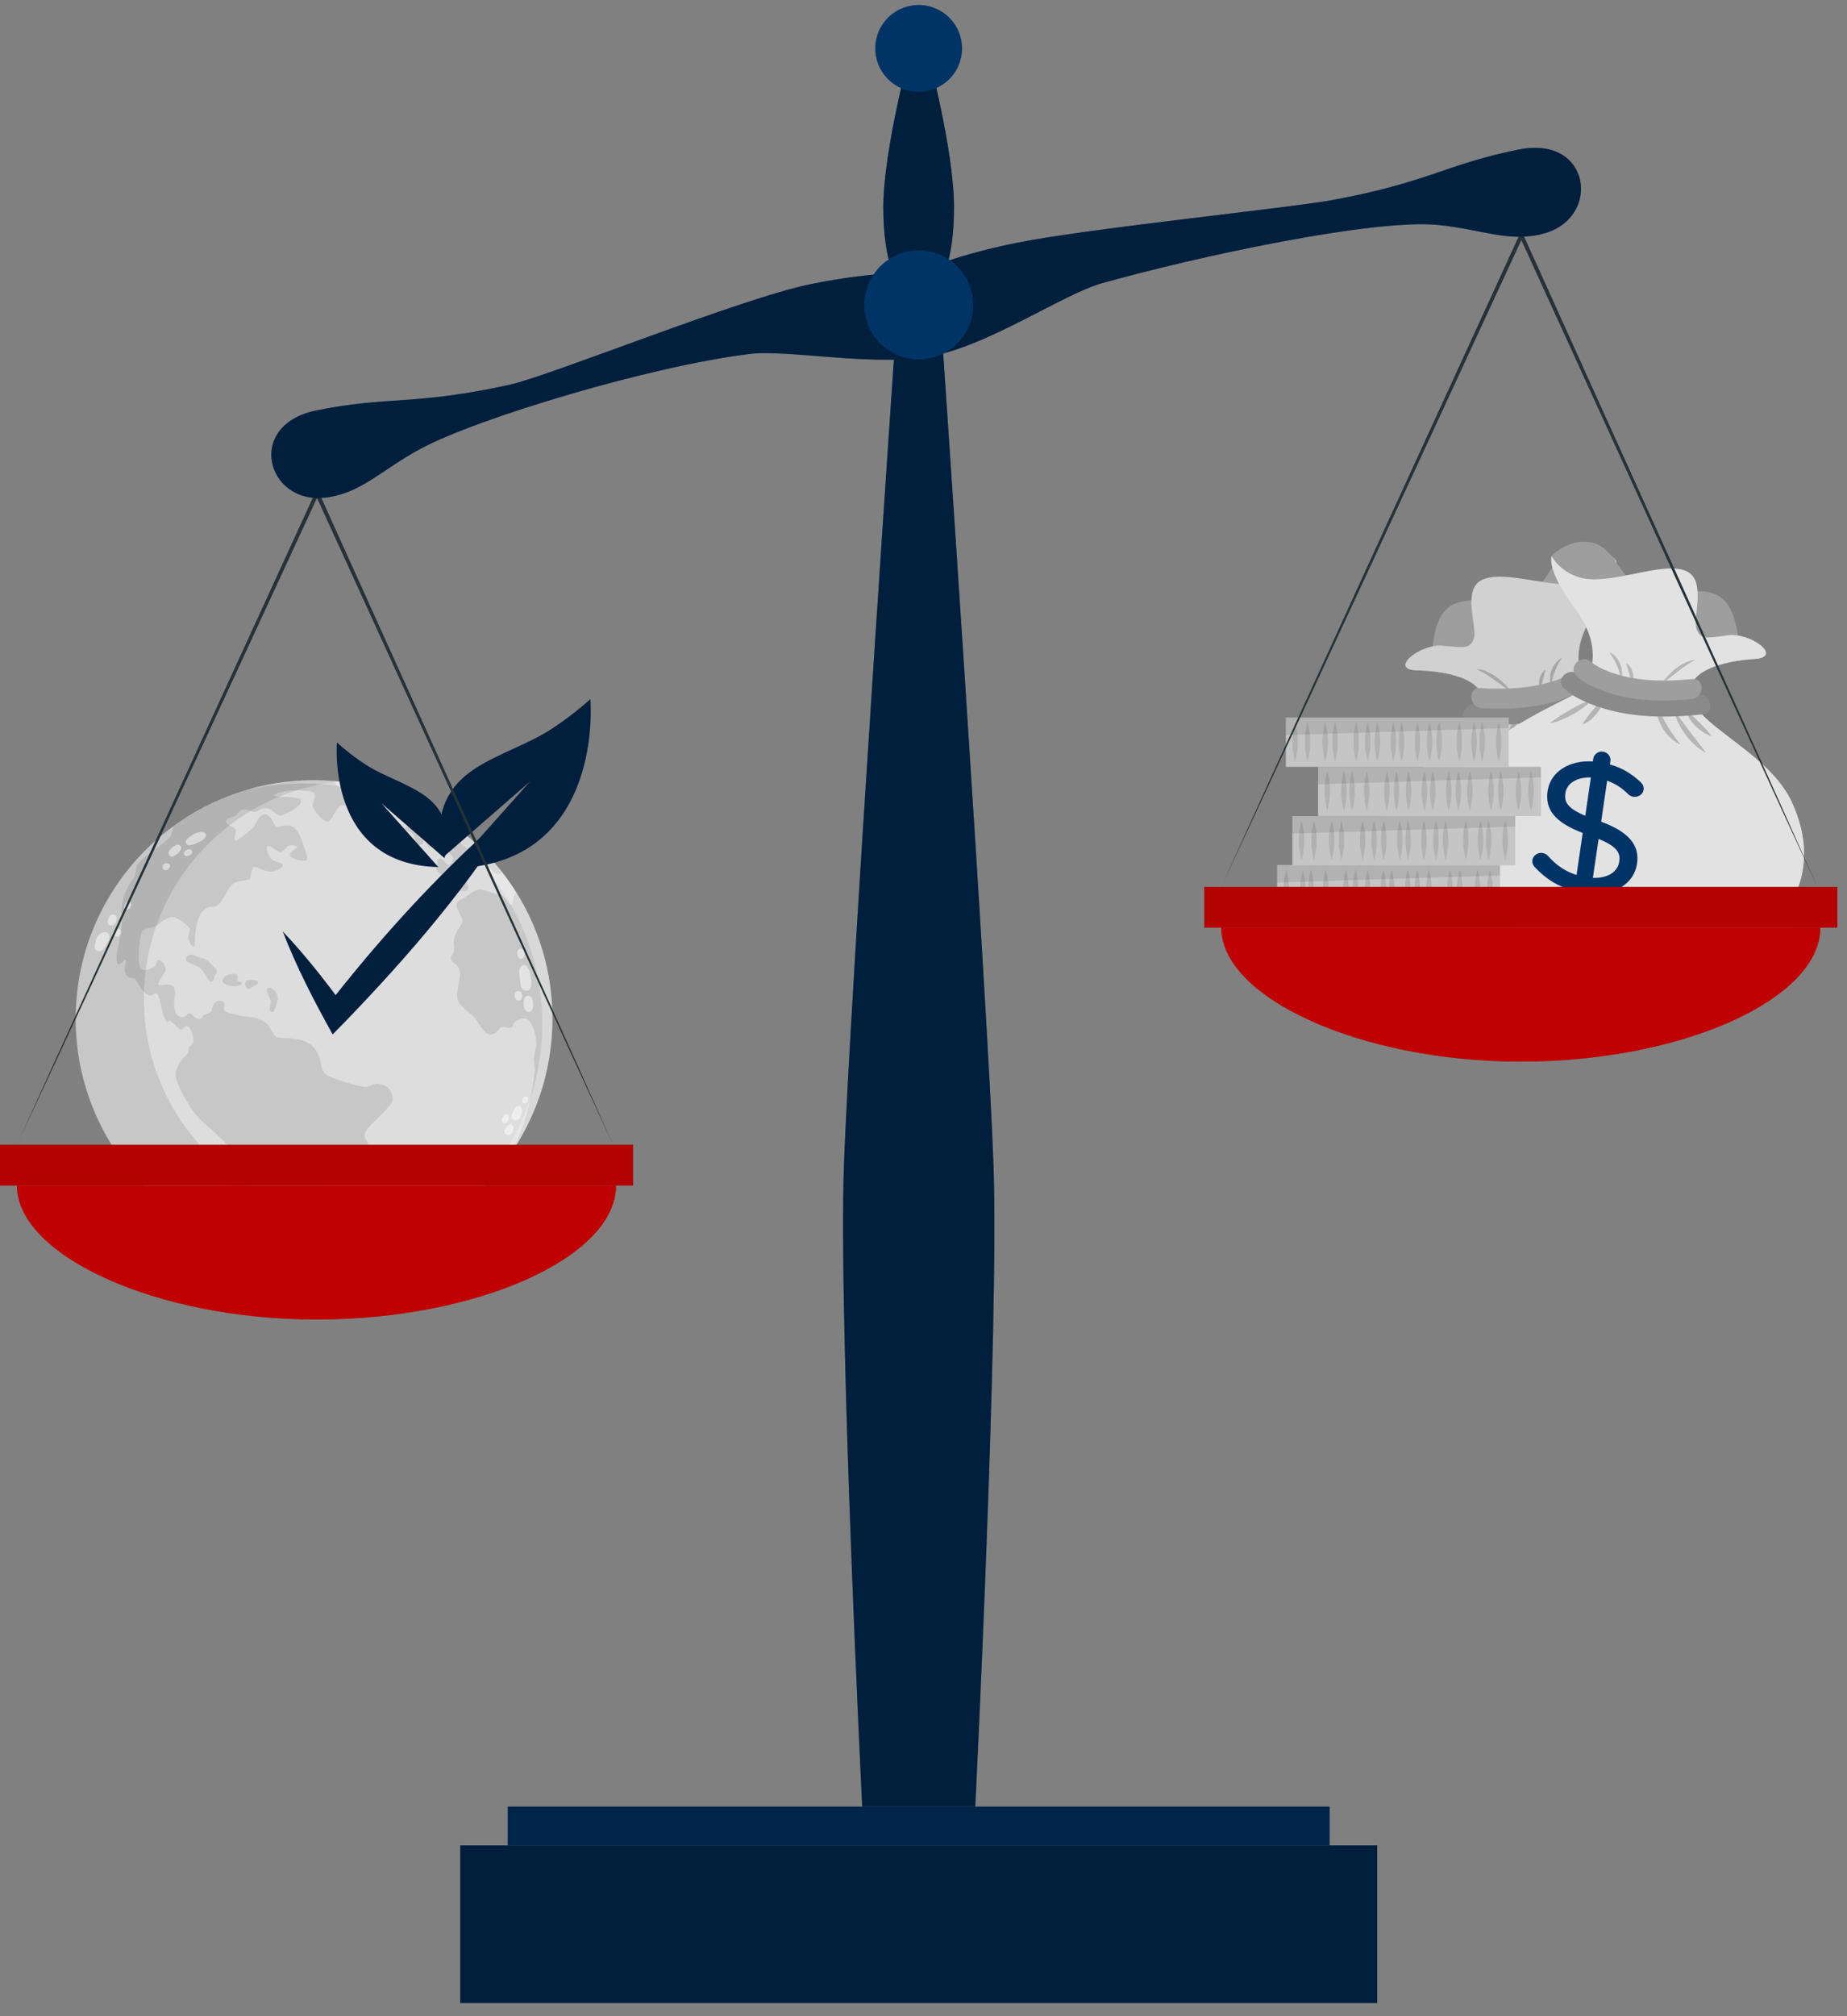 <svg width="132" height="144" viewBox="0 0 132 144" fill="none" xmlns="http://www.w3.org/2000/svg">
<rect x="0" y="0" width="132" height="144" fill="#808080" stroke="none"/>
<path d="M115.48 39.965C115.48 39.965 114.19 38.679 112.529 39.127C110.871 39.574 110.614 42.044 108.884 42.708C107.154 43.371 104.931 42.34 103.562 43.36C102.193 44.38 102.606 46.762 102.003 47.18C101.396 47.601 107.689 47.559 107.689 47.559C107.689 47.559 114.657 41.854 115.427 40.155" fill="#C5C5C5"/>
<path opacity="0.2" d="M115.48 39.965C115.48 39.965 114.19 38.679 112.529 39.127C110.871 39.574 110.614 42.044 108.884 42.708C107.154 43.371 104.931 42.34 103.562 43.36C102.193 44.38 102.606 46.762 102.003 47.18C101.396 47.601 107.689 47.559 107.689 47.559C107.689 47.559 114.657 41.854 115.427 40.155" fill="black"/>
<path d="M99.21 69.502C99.874 69.965 102.965 68.808 103.796 68.91C104.627 69.013 108.587 70.458 112.964 70.545C117.341 70.632 119.829 69.009 120.516 68.834C121.203 68.66 124.028 69.233 124.806 68.546C125.584 67.859 124.078 65.238 124.078 65.238C124.078 65.238 124.632 64.548 124.958 63.251C125.265 62.022 125.371 60.243 124.605 57.982C123.027 53.336 115.558 50.605 114.307 49.929C113.055 49.254 111.879 46.796 113.901 43.876C113.965 43.781 114.03 43.686 114.091 43.595C114.223 43.398 114.341 43.208 114.451 43.03C114.458 43.018 114.466 43.003 114.474 42.996C115.832 40.75 115.479 39.969 115.479 39.969C115.479 39.969 114.705 41.668 112.494 41.752C110.282 41.835 107.293 40.705 105.882 41.433C104.475 42.161 105.602 44.809 105.336 45.586C105.071 46.364 104.684 46.265 103.091 46.117C101.497 45.969 99.15 47.839 101.308 47.885C103.466 47.931 106.546 48.549 105.863 50.62C105.768 50.912 105.59 51.2 105.355 51.496C105.355 51.496 105.355 51.504 105.347 51.504C105.34 51.515 105.332 51.523 105.325 51.534C105.313 51.549 105.302 51.564 105.287 51.583C105.279 51.591 105.272 51.602 105.264 51.614C104.543 52.463 103.356 53.343 102.184 54.348L102.173 54.36C101.884 54.606 101.6 54.861 101.323 55.122C100.371 56.021 99.514 57.026 99.028 58.195C96.957 63.19 99.927 65.906 99.745 66.046C99.563 66.187 98.55 69.039 99.218 69.502H99.21Z" fill="#C5C5C5"/>
<path opacity="0.2" d="M99.21 69.502C99.874 69.965 102.965 68.808 103.796 68.91C104.627 69.013 108.587 70.458 112.964 70.545C117.341 70.632 119.829 69.009 120.516 68.834C121.203 68.66 124.028 69.233 124.806 68.546C125.584 67.859 124.078 65.238 124.078 65.238C124.078 65.238 124.632 64.548 124.958 63.251C125.265 62.022 125.371 60.243 124.605 57.982C123.027 53.336 115.558 50.605 114.307 49.929C113.055 49.254 111.879 46.796 113.901 43.876C113.965 43.781 114.03 43.686 114.091 43.595C114.223 43.398 114.341 43.208 114.451 43.03C114.458 43.018 114.466 43.003 114.474 42.996C115.832 40.75 115.479 39.969 115.479 39.969C115.479 39.969 114.705 41.668 112.494 41.752C110.282 41.835 107.293 40.705 105.882 41.433C104.475 42.161 105.602 44.809 105.336 45.586C105.071 46.364 104.684 46.265 103.091 46.117C101.497 45.969 99.15 47.839 101.308 47.885C103.466 47.931 106.546 48.549 105.863 50.62C105.768 50.912 105.59 51.2 105.355 51.496C105.355 51.496 105.355 51.504 105.347 51.504C105.34 51.515 105.332 51.523 105.325 51.534C105.313 51.549 105.302 51.564 105.287 51.583C105.279 51.591 105.272 51.602 105.264 51.614C104.543 52.463 103.356 53.343 102.184 54.348L102.173 54.36C101.884 54.606 101.6 54.861 101.323 55.122C100.371 56.021 99.514 57.026 99.028 58.195C96.957 63.19 99.927 65.906 99.745 66.046C99.563 66.187 98.55 69.039 99.218 69.502H99.21Z" fill="white"/>
<g opacity="0.2">
<path d="M120.516 68.835C120.743 68.85 120.963 68.782 121.168 68.702C121.373 68.619 121.563 68.501 121.737 68.372C121.915 68.243 122.071 68.088 122.215 67.925C122.287 67.841 122.351 67.754 122.412 67.663C122.469 67.568 122.526 67.473 122.571 67.367C122.465 67.413 122.374 67.473 122.283 67.53C122.188 67.583 122.105 67.644 122.018 67.705C121.843 67.822 121.68 67.948 121.513 68.069L121.024 68.444L120.519 68.835H120.516Z" fill="black"/>
<path d="M103.818 68.912L103.264 68.594L102.73 68.286C102.547 68.188 102.369 68.085 102.18 67.99C102.085 67.945 101.99 67.895 101.891 67.854C101.793 67.812 101.694 67.767 101.584 67.732C101.641 67.831 101.709 67.915 101.781 68.002C101.853 68.085 101.929 68.161 102.013 68.237C102.176 68.381 102.354 68.514 102.544 68.616C102.733 68.722 102.938 68.81 103.154 68.867C103.367 68.92 103.594 68.954 103.818 68.912Z" fill="black"/>
<path d="M112.936 50.276C113.144 50.504 113.379 50.686 113.626 50.86C113.872 51.031 114.127 51.183 114.392 51.319C114.658 51.456 114.931 51.577 115.211 51.676C115.492 51.774 115.784 51.858 116.084 51.9C115.841 51.71 115.591 51.558 115.337 51.403C115.082 51.255 114.825 51.111 114.563 50.978C114.301 50.845 114.039 50.716 113.77 50.595C113.501 50.477 113.228 50.363 112.936 50.269V50.276Z" fill="black"/>
<path d="M112.147 50.325C112.197 50.534 112.288 50.72 112.386 50.894C112.489 51.069 112.606 51.232 112.743 51.383C112.88 51.535 113.027 51.675 113.198 51.793C113.369 51.911 113.555 52.013 113.767 52.051C113.642 51.88 113.524 51.725 113.403 51.573C113.282 51.421 113.156 51.273 113.027 51.129C112.898 50.985 112.762 50.845 112.622 50.708C112.477 50.572 112.326 50.439 112.147 50.325Z" fill="black"/>
<path d="M108.42 50.704C108.321 50.996 108.223 51.269 108.113 51.539C108.003 51.808 107.885 52.066 107.752 52.32C107.619 52.57 107.479 52.821 107.316 53.06C107.164 53.306 106.982 53.534 106.812 53.792C107.085 53.655 107.339 53.469 107.551 53.245C107.767 53.026 107.946 52.768 108.09 52.494C108.234 52.221 108.34 51.925 108.401 51.622C108.462 51.319 108.484 51.008 108.424 50.704H108.42Z" fill="black"/>
<path d="M104.555 53.277C104.778 53.201 104.979 53.087 105.165 52.954C105.351 52.822 105.526 52.67 105.681 52.503C105.837 52.336 105.977 52.15 106.091 51.949C106.201 51.744 106.292 51.524 106.318 51.289C106.151 51.456 106 51.615 105.852 51.775C105.7 51.93 105.552 52.086 105.404 52.249C105.256 52.408 105.108 52.571 104.964 52.738C104.82 52.909 104.68 53.083 104.551 53.28L104.555 53.277Z" fill="black"/>
<path d="M107.149 51.379C106.959 51.641 106.785 51.895 106.607 52.153L106.079 52.915L105.545 53.67C105.37 53.928 105.18 54.174 105.01 54.451C105.29 54.292 105.545 54.091 105.772 53.867C106.004 53.643 106.208 53.397 106.39 53.135C106.576 52.873 106.732 52.593 106.865 52.301C106.994 52.009 107.104 51.705 107.149 51.383V51.379Z" fill="black"/>
<path d="M107.98 49.411C107.843 49.195 107.676 49.001 107.498 48.823C107.32 48.645 107.123 48.478 106.914 48.334C106.705 48.19 106.482 48.061 106.246 47.958C106.011 47.86 105.757 47.788 105.503 47.773C105.731 47.89 105.947 48.008 106.155 48.133C106.364 48.262 106.565 48.398 106.77 48.539C107.172 48.819 107.563 49.123 107.98 49.411Z" fill="black"/>
<path d="M110.869 48.99C110.918 48.614 110.998 48.269 111.123 47.943C111.187 47.78 111.256 47.617 111.343 47.461C111.422 47.302 111.525 47.15 111.616 46.98C111.449 47.074 111.297 47.2 111.18 47.351C111.055 47.499 110.96 47.674 110.888 47.856C110.816 48.038 110.781 48.231 110.774 48.425C110.766 48.618 110.789 48.815 110.869 48.99Z" fill="black"/>
<path d="M110.081 49.271C110.172 49.013 110.217 48.774 110.27 48.539L110.358 48.186C110.388 48.069 110.426 47.955 110.468 47.822C110.346 47.887 110.251 47.993 110.175 48.107C110.103 48.224 110.054 48.349 110.024 48.482C109.993 48.615 109.982 48.748 109.99 48.88C109.997 49.013 110.02 49.146 110.081 49.271Z" fill="black"/>
</g>
<path d="M114.98 49.445C114.339 50.09 113.447 50.514 112.613 50.837C110.246 51.755 107.644 51.857 105.141 51.687C104.23 51.626 104.522 50.234 105.425 50.294C107.671 50.446 110.026 50.317 112.143 49.494C112.643 49.301 113.083 49.088 113.531 48.789C113.66 48.701 113.777 48.61 113.903 48.516C114.054 48.402 113.785 48.633 113.91 48.508C114.555 47.863 115.628 48.792 114.98 49.445Z" fill="#C5C5C5"/>
<path opacity="0.3" d="M114.98 49.445C114.339 50.09 113.447 50.514 112.613 50.837C110.246 51.755 107.644 51.857 105.141 51.687C104.23 51.626 104.522 50.234 105.425 50.294C107.671 50.446 110.026 50.317 112.143 49.494C112.643 49.301 113.083 49.088 113.531 48.789C113.66 48.701 113.777 48.61 113.903 48.516C114.054 48.402 113.785 48.633 113.91 48.508C114.555 47.863 115.628 48.792 114.98 49.445Z" fill="black"/>
<path d="M114.042 48.584C113.504 49.13 112.764 49.49 112.066 49.775C110.124 50.56 107.95 50.689 105.883 50.564C104.98 50.511 104.874 49.088 105.788 49.145C107.704 49.259 109.688 49.175 111.493 48.474C111.907 48.314 112.294 48.129 112.661 47.878C112.771 47.802 112.874 47.723 112.98 47.643C113.109 47.544 112.859 47.761 112.969 47.651C113.61 47.002 114.683 47.931 114.038 48.587L114.042 48.584Z" fill="#C5C5C5"/>
<path opacity="0.2" d="M114.042 48.584C113.504 49.13 112.764 49.49 112.066 49.775C110.124 50.56 107.95 50.689 105.883 50.564C104.98 50.511 104.874 49.088 105.788 49.145C107.704 49.259 109.688 49.175 111.493 48.474C111.907 48.314 112.294 48.129 112.661 47.878C112.771 47.802 112.874 47.723 112.98 47.643C113.109 47.544 112.859 47.761 112.969 47.651C113.61 47.002 114.683 47.931 114.038 48.587L114.042 48.584Z" fill="black"/>
<path d="M115.683 55.679C115.888 55.74 116.029 55.699 116.135 55.657C116.465 55.524 116.628 55.164 116.503 54.856C116.4 54.614 116.199 54.534 116.006 54.489C115.088 54.299 114.329 54.31 113.514 54.534L113.419 54.306C113.407 54.284 113.396 54.257 113.381 54.234C113.233 53.988 112.911 53.882 112.622 53.999C112.474 54.056 112.357 54.17 112.289 54.314C112.22 54.462 112.213 54.633 112.273 54.781L112.353 54.97C110.836 55.744 110.123 57.163 110.646 58.433C111.162 59.693 112.273 60.087 114.333 59.73L115.482 62.537C114.667 62.727 113.885 62.685 113.051 62.416C112.967 62.386 112.793 62.348 112.581 62.431C112.27 62.56 112.103 62.932 112.224 63.228C112.334 63.493 112.577 63.562 112.653 63.584C113.779 63.907 114.815 63.918 115.896 63.615L116.173 64.294C116.294 64.597 116.651 64.737 116.965 64.605C116.996 64.593 117.026 64.578 117.053 64.563C117.311 64.411 117.428 64.096 117.314 63.819L117.041 63.163C118.608 62.363 119.317 60.944 118.782 59.636C118.27 58.388 117.117 57.993 115.046 58.369L113.923 55.63C114.489 55.513 115.058 55.532 115.676 55.679H115.683ZM113.866 58.581C112.319 58.794 112.015 58.395 111.811 57.898C111.553 57.269 111.932 56.541 112.725 56.074L112.816 56.021L113.87 58.585L113.866 58.581ZM117.629 60.167C117.914 60.861 117.489 61.631 116.594 62.116L115.524 59.511C117.11 59.268 117.428 59.681 117.625 60.167H117.629Z" fill="#C5C5C5"/>
<g opacity="0.1">
<path d="M115.683 55.679C115.888 55.74 116.029 55.699 116.135 55.657C116.465 55.524 116.628 55.164 116.503 54.856C116.4 54.614 116.199 54.534 116.006 54.489C115.088 54.299 114.329 54.31 113.514 54.534L113.419 54.306C113.407 54.284 113.396 54.257 113.381 54.234C113.233 53.988 112.911 53.882 112.622 53.999C112.474 54.056 112.357 54.17 112.289 54.314C112.22 54.462 112.213 54.633 112.273 54.781L112.353 54.97C110.836 55.744 110.123 57.163 110.646 58.433C111.162 59.693 112.273 60.087 114.333 59.73L115.482 62.537C114.667 62.727 113.885 62.685 113.051 62.416C112.967 62.386 112.793 62.348 112.581 62.431C112.27 62.56 112.103 62.932 112.224 63.228C112.334 63.493 112.577 63.562 112.653 63.584C113.779 63.907 114.815 63.918 115.896 63.615L116.173 64.294C116.294 64.597 116.651 64.737 116.965 64.605C116.996 64.593 117.026 64.578 117.053 64.563C117.311 64.411 117.428 64.096 117.314 63.819L117.041 63.163C118.608 62.363 119.317 60.944 118.782 59.636C118.27 58.388 117.117 57.993 115.046 58.369L113.923 55.63C114.489 55.513 115.058 55.532 115.676 55.679H115.683ZM113.866 58.581C112.319 58.794 112.015 58.395 111.811 57.898C111.553 57.269 111.932 56.541 112.725 56.074L112.816 56.021L113.87 58.585L113.866 58.581ZM117.629 60.167C117.914 60.861 117.489 61.631 116.594 62.116L115.524 59.511C117.11 59.268 117.428 59.681 117.625 60.167H117.629Z" fill="black"/>
</g>
<path d="M110.891 39.715C110.891 39.715 112.127 38.38 113.804 38.763C115.48 39.147 115.833 41.601 117.589 42.196C119.342 42.792 121.523 41.673 122.93 42.636C124.337 43.603 124.019 45.997 124.641 46.391C125.263 46.79 118.974 46.995 118.974 46.995C118.974 46.995 111.786 41.57 110.948 39.901" fill="#C5C5C5"/>
<path opacity="0.2" d="M110.891 39.715C110.891 39.715 112.127 38.38 113.804 38.763C115.48 39.147 115.833 41.601 117.589 42.196C119.342 42.792 121.523 41.673 122.93 42.636C124.337 43.603 124.019 45.997 124.641 46.391C125.263 46.79 118.974 46.995 118.974 46.995C118.974 46.995 111.786 41.57 110.948 39.901" fill="black"/>
<path d="M128.313 68.588C127.668 69.077 124.535 68.042 123.708 68.178C122.881 68.315 118.982 69.916 114.612 70.174C110.242 70.431 107.689 68.91 106.999 68.763C106.309 68.618 103.506 69.301 102.702 68.645C101.897 67.989 103.297 65.311 103.297 65.311C103.297 65.311 102.713 64.643 102.337 63.357C101.981 62.14 101.806 60.368 102.482 58.077C103.874 53.374 111.228 50.351 112.45 49.622C113.671 48.898 114.752 46.398 112.617 43.557C112.548 43.462 112.48 43.375 112.416 43.284C112.275 43.091 112.15 42.909 112.036 42.734C112.029 42.723 112.021 42.711 112.014 42.7C110.568 40.511 110.891 39.715 110.891 39.715C110.891 39.715 111.729 41.384 113.944 41.38C116.159 41.38 119.099 40.128 120.537 40.803C121.974 41.479 120.95 44.168 121.246 44.934C121.542 45.7 121.925 45.587 123.51 45.374C125.096 45.166 127.516 46.937 125.362 47.07C123.207 47.202 120.154 47.938 120.92 49.983C121.026 50.271 121.216 50.556 121.462 50.836C121.462 50.836 121.462 50.844 121.47 50.844C121.477 50.855 121.485 50.863 121.496 50.874C121.508 50.889 121.523 50.904 121.538 50.92C121.546 50.927 121.553 50.939 121.565 50.95C122.319 51.769 123.541 52.6 124.751 53.563L124.762 53.575C125.058 53.81 125.354 54.053 125.642 54.303C126.628 55.164 127.527 56.135 128.055 57.281C130.323 62.189 127.463 65.022 127.649 65.151C127.835 65.284 128.961 68.095 128.313 68.584V68.588Z" fill="#C5C5C5"/>
<path opacity="0.5" d="M128.313 68.588C127.668 69.077 124.535 68.042 123.708 68.178C122.881 68.315 118.982 69.916 114.612 70.174C110.242 70.431 107.689 68.91 106.999 68.763C106.309 68.618 103.506 69.301 102.702 68.645C101.897 67.989 103.297 65.311 103.297 65.311C103.297 65.311 102.713 64.643 102.337 63.357C101.981 62.14 101.806 60.368 102.482 58.077C103.874 53.374 111.228 50.351 112.45 49.622C113.671 48.898 114.752 46.398 112.617 43.557C112.548 43.462 112.48 43.375 112.416 43.284C112.275 43.091 112.15 42.909 112.036 42.734C112.029 42.723 112.021 42.711 112.014 42.7C110.568 40.511 110.891 39.715 110.891 39.715C110.891 39.715 111.729 41.384 113.944 41.38C116.159 41.38 119.099 40.128 120.537 40.803C121.974 41.479 120.95 44.168 121.246 44.934C121.542 45.7 121.925 45.587 123.51 45.374C125.096 45.166 127.516 46.937 125.362 47.07C123.207 47.202 120.154 47.938 120.92 49.983C121.026 50.271 121.216 50.556 121.462 50.836C121.462 50.836 121.462 50.844 121.47 50.844C121.477 50.855 121.485 50.863 121.496 50.874C121.508 50.889 121.523 50.904 121.538 50.92C121.546 50.927 121.553 50.939 121.565 50.95C122.319 51.769 123.541 52.6 124.751 53.563L124.762 53.575C125.058 53.81 125.354 54.053 125.642 54.303C126.628 55.164 127.527 56.135 128.055 57.281C130.323 62.189 127.463 65.022 127.649 65.151C127.835 65.284 128.961 68.095 128.313 68.584V68.588Z" fill="white"/>
<g opacity="0.2">
<path d="M106.997 68.761C106.77 68.784 106.546 68.727 106.337 68.655C106.129 68.579 105.935 68.473 105.753 68.348C105.571 68.227 105.408 68.079 105.26 67.919C105.188 67.84 105.12 67.752 105.052 67.665C104.991 67.574 104.93 67.479 104.881 67.377C104.987 67.419 105.082 67.476 105.177 67.525C105.272 67.574 105.363 67.635 105.45 67.688C105.628 67.798 105.799 67.919 105.969 68.033L106.474 68.39L106.994 68.761H106.997Z" fill="black"/>
<path d="M123.686 68.174L124.225 67.833L124.748 67.507C124.927 67.4 125.101 67.29 125.283 67.192C125.374 67.142 125.469 67.089 125.564 67.044C125.663 66.998 125.757 66.949 125.867 66.911C125.814 67.01 125.75 67.101 125.682 67.188C125.613 67.272 125.537 67.355 125.462 67.431C125.302 67.582 125.132 67.719 124.946 67.833C124.76 67.947 124.559 68.041 124.346 68.11C124.134 68.17 123.91 68.216 123.683 68.182L123.686 68.174Z" fill="black"/>
<path d="M113.837 49.913C113.64 50.148 113.408 50.342 113.173 50.524C112.934 50.702 112.684 50.869 112.426 51.013C112.168 51.161 111.899 51.29 111.622 51.404C111.345 51.514 111.056 51.609 110.757 51.662C110.992 51.465 111.239 51.301 111.485 51.138C111.735 50.979 111.986 50.827 112.24 50.683C112.494 50.539 112.756 50.402 113.018 50.27C113.283 50.141 113.552 50.016 113.841 49.913H113.837Z" fill="black"/>
<path d="M114.626 49.936C114.584 50.145 114.504 50.335 114.409 50.513C114.315 50.691 114.201 50.862 114.072 51.017C113.943 51.173 113.799 51.321 113.636 51.446C113.473 51.571 113.287 51.681 113.078 51.727C113.196 51.548 113.31 51.393 113.423 51.234C113.541 51.078 113.655 50.923 113.78 50.775C113.905 50.627 114.034 50.479 114.171 50.335C114.311 50.194 114.455 50.054 114.63 49.933L114.626 49.936Z" fill="black"/>
<path d="M118.369 50.165C118.479 50.453 118.589 50.723 118.711 50.984C118.832 51.246 118.957 51.504 119.105 51.751C119.249 51.997 119.401 52.24 119.572 52.471C119.735 52.714 119.925 52.93 120.107 53.184C119.826 53.059 119.568 52.885 119.348 52.669C119.12 52.456 118.935 52.206 118.779 51.94C118.623 51.671 118.506 51.383 118.434 51.083C118.362 50.783 118.328 50.472 118.373 50.165H118.369Z" fill="black"/>
<path d="M122.333 52.581C122.105 52.516 121.9 52.406 121.707 52.285C121.517 52.16 121.335 52.015 121.172 51.856C121.009 51.693 120.861 51.515 120.739 51.318C120.622 51.12 120.519 50.9 120.485 50.665C120.66 50.824 120.815 50.976 120.971 51.132C121.126 51.283 121.286 51.431 121.437 51.587C121.593 51.739 121.745 51.894 121.896 52.057C122.044 52.22 122.192 52.391 122.329 52.581H122.333Z" fill="black"/>
<path d="M119.662 50.79C119.863 51.044 120.049 51.294 120.235 51.541L120.792 52.281L121.358 53.013C121.543 53.263 121.741 53.502 121.923 53.771C121.638 53.62 121.377 53.43 121.138 53.218C120.899 53.005 120.682 52.766 120.489 52.508C120.296 52.254 120.125 51.981 119.981 51.697C119.84 51.408 119.719 51.109 119.662 50.79Z" fill="black"/>
<path d="M118.756 48.855C118.881 48.632 119.04 48.434 119.215 48.249C119.389 48.063 119.575 47.888 119.776 47.737C119.981 47.581 120.197 47.448 120.429 47.334C120.66 47.228 120.91 47.145 121.164 47.122C120.941 47.247 120.732 47.372 120.527 47.509C120.322 47.645 120.129 47.793 119.932 47.938C119.541 48.233 119.166 48.552 118.756 48.859V48.855Z" fill="black"/>
<path d="M115.85 48.552C115.786 48.177 115.695 47.839 115.554 47.517C115.482 47.357 115.41 47.194 115.316 47.043C115.228 46.887 115.122 46.739 115.023 46.572C115.194 46.66 115.35 46.781 115.475 46.925C115.608 47.069 115.71 47.236 115.786 47.414C115.865 47.593 115.907 47.786 115.922 47.98C115.938 48.173 115.922 48.37 115.85 48.548V48.552Z" fill="black"/>
<path d="M116.652 48.799C116.553 48.545 116.496 48.31 116.432 48.075L116.329 47.726C116.291 47.608 116.25 47.498 116.204 47.365C116.329 47.426 116.428 47.525 116.508 47.638C116.583 47.752 116.637 47.877 116.674 48.006C116.709 48.135 116.728 48.268 116.724 48.401C116.724 48.533 116.705 48.666 116.652 48.795V48.799Z" fill="black"/>
</g>
<path d="M111.766 49.167C112.434 49.786 113.34 50.173 114.186 50.465C116.587 51.288 119.193 51.288 121.689 51.019C122.595 50.92 122.247 49.539 121.348 49.638C119.11 49.877 116.75 49.843 114.603 49.103C114.095 48.928 113.644 48.735 113.189 48.45C113.056 48.371 112.934 48.28 112.809 48.193C112.654 48.086 112.931 48.306 112.802 48.189C112.134 47.567 111.095 48.542 111.77 49.167H111.766Z" fill="#C5C5C5"/>
<path opacity="0.3" d="M111.766 49.167C112.434 49.786 113.34 50.173 114.186 50.465C116.587 51.288 119.193 51.288 121.689 51.019C122.595 50.92 122.247 49.539 121.348 49.638C119.11 49.877 116.75 49.843 114.603 49.103C114.095 48.928 113.644 48.735 113.189 48.45C113.056 48.371 112.934 48.28 112.809 48.193C112.654 48.086 112.931 48.306 112.802 48.189C112.134 47.567 111.095 48.542 111.77 49.167H111.766Z" fill="black"/>
<path d="M112.669 48.269C113.227 48.792 113.982 49.126 114.691 49.38C116.664 50.086 118.837 50.131 120.9 49.923C121.799 49.832 121.849 48.409 120.938 48.5C119.03 48.69 117.043 48.682 115.211 48.053C114.79 47.909 114.399 47.738 114.02 47.503C113.906 47.434 113.8 47.355 113.694 47.279C113.561 47.188 113.819 47.393 113.705 47.286C113.041 46.661 112.002 47.636 112.673 48.265L112.669 48.269Z" fill="#C5C5C5"/>
<path opacity="0.2" d="M112.669 48.269C113.227 48.792 113.982 49.126 114.691 49.38C116.664 50.086 118.837 50.131 120.9 49.923C121.799 49.832 121.849 48.409 120.938 48.5C119.03 48.69 117.043 48.682 115.211 48.053C114.79 47.909 114.399 47.738 114.02 47.503C113.906 47.434 113.8 47.355 113.694 47.279C113.561 47.188 113.819 47.393 113.705 47.286C113.041 46.661 112.002 47.636 112.673 48.265L112.669 48.269Z" fill="black"/>
<path d="M116.337 56.696C116.485 56.851 116.622 56.889 116.739 56.904C117.092 56.958 117.414 56.73 117.464 56.404C117.502 56.142 117.365 55.971 117.225 55.835C116.534 55.205 115.874 54.826 115.055 54.602L115.089 54.359C115.089 54.333 115.097 54.306 115.097 54.28C115.097 53.991 114.873 53.733 114.566 53.688C114.41 53.661 114.251 53.699 114.118 53.79C113.982 53.881 113.891 54.026 113.868 54.181L113.837 54.386C112.138 54.276 110.803 55.133 110.602 56.495C110.405 57.841 111.16 58.748 113.113 59.491L112.673 62.492C111.876 62.241 111.224 61.805 110.644 61.145C110.587 61.077 110.458 60.956 110.23 60.921C109.896 60.872 109.563 61.107 109.517 61.426C109.475 61.71 109.65 61.892 109.703 61.949C110.507 62.803 111.395 63.341 112.48 63.63L112.373 64.354C112.324 64.677 112.559 64.98 112.897 65.029C112.927 65.037 112.961 65.037 112.992 65.037C113.291 65.037 113.553 64.828 113.595 64.532L113.697 63.831C115.453 63.941 116.789 63.084 116.993 61.684C117.191 60.349 116.398 59.419 114.429 58.687L114.858 55.759C115.404 55.945 115.882 56.252 116.337 56.696ZM113.295 58.266C111.854 57.659 111.797 57.163 111.876 56.631C111.975 55.956 112.673 55.524 113.595 55.524H113.697L113.295 58.266ZM115.723 61.551C115.613 62.291 114.854 62.742 113.837 62.7L114.247 59.916C115.734 60.516 115.795 61.035 115.723 61.551Z" fill="#003466"/>
<g opacity="0.1">
<path d="M116.337 56.696C116.485 56.851 116.622 56.889 116.739 56.904C117.092 56.958 117.414 56.73 117.464 56.404C117.502 56.142 117.365 55.971 117.225 55.835C116.534 55.205 115.874 54.826 115.055 54.602L115.089 54.359C115.089 54.333 115.097 54.306 115.097 54.28C115.097 53.991 114.873 53.733 114.566 53.688C114.41 53.661 114.251 53.699 114.118 53.79C113.982 53.881 113.891 54.026 113.868 54.181L113.837 54.386C112.138 54.276 110.803 55.133 110.602 56.495C110.405 57.841 111.16 58.748 113.113 59.491L112.673 62.492C111.876 62.241 111.224 61.805 110.644 61.145C110.587 61.077 110.458 60.956 110.23 60.921C109.896 60.872 109.563 61.107 109.517 61.426C109.475 61.71 109.65 61.892 109.703 61.949C110.507 62.803 111.395 63.341 112.48 63.63L112.373 64.354C112.324 64.677 112.559 64.98 112.897 65.029C112.927 65.037 112.961 65.037 112.992 65.037C113.291 65.037 113.553 64.828 113.595 64.532L113.697 63.831C115.453 63.941 116.789 63.084 116.993 61.684C117.191 60.349 116.398 59.419 114.429 58.687L114.858 55.759C115.404 55.945 115.882 56.252 116.337 56.696ZM113.295 58.266C111.854 57.659 111.797 57.163 111.876 56.631C111.975 55.956 112.673 55.524 113.595 55.524H113.697L113.295 58.266ZM115.723 61.551C115.613 62.291 114.854 62.742 113.837 62.7L114.247 59.916C115.734 60.516 115.795 61.035 115.723 61.551Z" fill="#003466"/>
</g>
<path d="M108.29 65.299H92.362V68.819H108.29V65.299Z" fill="#C5C5C5"/>
<g opacity="0.1">
<path d="M93.018 65.621C93.276 66.558 93.28 67.502 93.018 68.436C92.756 67.499 92.76 66.554 93.018 65.621Z" fill="black"/>
<path d="M94.205 65.621C94.463 66.558 94.466 67.502 94.205 68.436C93.943 67.499 93.947 66.554 94.205 65.621Z" fill="black"/>
<path d="M94.785 65.621C95.043 66.558 95.046 67.502 94.785 68.436C94.523 67.499 94.527 66.554 94.785 65.621Z" fill="black"/>
<path d="M97.964 65.621C98.222 66.558 98.226 67.502 97.964 68.436C97.703 67.499 97.707 66.554 97.964 65.621Z" fill="black"/>
<path d="M98.825 65.621C99.083 66.558 99.087 67.502 98.825 68.436C98.563 67.499 98.567 66.554 98.825 65.621Z" fill="black"/>
<path d="M102.383 65.621C102.641 66.558 102.645 67.502 102.383 68.436C102.122 67.499 102.125 66.554 102.383 65.621Z" fill="black"/>
<path d="M103.206 65.621C103.464 66.558 103.467 67.502 103.206 68.436C102.944 67.499 102.948 66.554 103.206 65.621Z" fill="black"/>
<path d="M104.715 65.621C104.973 66.558 104.977 67.502 104.715 68.436C104.454 67.499 104.457 66.554 104.715 65.621Z" fill="black"/>
<path d="M101.697 65.621C101.955 66.558 101.959 67.502 101.697 68.436C101.435 67.499 101.439 66.554 101.697 65.621Z" fill="black"/>
<path d="M95.835 65.621C96.093 66.558 96.097 67.502 95.835 68.436C95.574 67.499 95.578 66.554 95.835 65.621Z" fill="black"/>
<path d="M99.96 65.621C100.217 66.558 100.221 67.502 99.96 68.436C99.698 67.499 99.702 66.554 99.96 65.621Z" fill="black"/>
<path d="M100.551 65.621C100.809 66.558 100.813 67.502 100.551 68.436C100.29 67.499 100.293 66.554 100.551 65.621Z" fill="black"/>
<path d="M106.684 65.621C106.942 66.558 106.946 67.502 106.684 68.436C106.422 67.499 106.426 66.554 106.684 65.621Z" fill="black"/>
<path d="M107.572 65.621C107.83 66.558 107.834 67.502 107.572 68.436C107.31 67.499 107.314 66.554 107.572 65.621Z" fill="black"/>
<path d="M105.417 65.621C105.674 66.558 105.678 67.502 105.417 68.436C105.155 67.499 105.159 66.554 105.417 65.621Z" fill="black"/>
<path d="M97.278 65.621C97.536 66.558 97.54 67.502 97.278 68.436C97.016 67.499 97.02 66.554 97.278 65.621Z" fill="black"/>
</g>
<path opacity="0.1" d="M108.29 65.299V66.046L92.362 66.547V65.299H108.29Z" fill="black"/>
<path d="M107.201 61.777H91.273V65.297H107.201V61.777Z" fill="#C5C5C5"/>
<g opacity="0.1">
<path d="M91.929 62.1C92.187 63.036 92.191 63.981 91.929 64.914C91.668 63.977 91.671 63.033 91.929 62.1Z" fill="black"/>
<path d="M93.117 62.1C93.375 63.036 93.379 63.981 93.117 64.914C92.855 63.977 92.859 63.033 93.117 62.1Z" fill="black"/>
<path d="M93.693 62.1C93.951 63.036 93.955 63.981 93.693 64.914C93.431 63.977 93.435 63.033 93.693 62.1Z" fill="black"/>
<path d="M96.876 62.1C97.133 63.036 97.137 63.981 96.876 64.914C96.614 63.977 96.618 63.033 96.876 62.1Z" fill="black"/>
<path d="M97.737 62.1C97.995 63.036 97.999 63.981 97.737 64.914C97.475 63.977 97.479 63.033 97.737 62.1Z" fill="black"/>
<path d="M101.295 62.1C101.553 63.036 101.557 63.981 101.295 64.914C101.034 63.977 101.038 63.033 101.295 62.1Z" fill="black"/>
<path d="M102.119 62.1C102.377 63.036 102.38 63.981 102.119 64.914C101.857 63.977 101.861 63.033 102.119 62.1Z" fill="black"/>
<path d="M103.627 62.1C103.885 63.036 103.889 63.981 103.627 64.914C103.366 63.977 103.37 63.033 103.627 62.1Z" fill="black"/>
<path d="M100.608 62.1C100.866 63.036 100.87 63.981 100.608 64.914C100.346 63.977 100.35 63.033 100.608 62.1Z" fill="black"/>
<path d="M94.748 62.1C95.005 63.036 95.009 63.981 94.748 64.914C94.486 63.977 94.49 63.033 94.748 62.1Z" fill="black"/>
<path d="M98.867 62.1C99.125 63.036 99.129 63.981 98.867 64.914C98.605 63.977 98.609 63.033 98.867 62.1Z" fill="black"/>
<path d="M99.463 62.1C99.721 63.036 99.725 63.981 99.463 64.914C99.202 63.977 99.206 63.033 99.463 62.1Z" fill="black"/>
<path d="M105.596 62.1C105.854 63.036 105.858 63.981 105.596 64.914C105.335 63.977 105.338 63.033 105.596 62.1Z" fill="black"/>
<path d="M106.483 62.1C106.741 63.036 106.745 63.981 106.483 64.914C106.221 63.977 106.225 63.033 106.483 62.1Z" fill="black"/>
<path d="M104.33 62.1C104.588 63.036 104.591 63.981 104.33 64.914C104.068 63.977 104.072 63.033 104.33 62.1Z" fill="black"/>
<path d="M96.189 62.1C96.447 63.036 96.451 63.981 96.189 64.914C95.927 63.977 95.931 63.033 96.189 62.1Z" fill="black"/>
</g>
<path opacity="0.1" d="M107.201 61.777V62.525L91.273 63.029V61.777H107.201Z" fill="black"/>
<path d="M110.129 54.769H94.202V58.289H110.129V54.769Z" fill="#C5C5C5"/>
<g opacity="0.1">
<path d="M94.859 55.09C95.117 56.027 95.121 56.971 94.859 57.904C94.597 56.967 94.601 56.023 94.859 55.09Z" fill="black"/>
<path d="M96.046 55.09C96.304 56.027 96.308 56.971 96.046 57.904C95.785 56.967 95.788 56.023 96.046 55.09Z" fill="black"/>
<path d="M96.626 55.09C96.884 56.027 96.888 56.971 96.626 57.904C96.365 56.967 96.369 56.023 96.626 55.09Z" fill="black"/>
<path d="M99.806 55.09C100.064 56.027 100.068 56.971 99.806 57.904C99.544 56.967 99.548 56.023 99.806 55.09Z" fill="black"/>
<path d="M100.667 55.09C100.924 56.027 100.928 56.971 100.667 57.904C100.405 56.967 100.409 56.023 100.667 55.09Z" fill="black"/>
<path d="M104.225 55.09C104.483 56.027 104.487 56.971 104.225 57.904C103.963 56.967 103.967 56.023 104.225 55.09Z" fill="black"/>
<path d="M105.047 55.09C105.305 56.027 105.309 56.971 105.047 57.904C104.786 56.967 104.789 56.023 105.047 55.09Z" fill="black"/>
<path d="M106.558 55.09C106.816 56.027 106.82 56.971 106.558 57.904C106.296 56.967 106.3 56.023 106.558 55.09Z" fill="black"/>
<path d="M103.538 55.09C103.796 56.027 103.799 56.971 103.538 57.904C103.276 56.967 103.28 56.023 103.538 55.09Z" fill="black"/>
<path d="M97.677 55.09C97.935 56.027 97.939 56.971 97.677 57.904C97.416 56.967 97.419 56.023 97.677 55.09Z" fill="black"/>
<path d="M101.8 55.09C102.058 56.027 102.062 56.971 101.8 57.904C101.539 56.967 101.542 56.023 101.8 55.09Z" fill="black"/>
<path d="M102.392 55.09C102.65 56.027 102.654 56.971 102.392 57.904C102.13 56.967 102.134 56.023 102.392 55.09Z" fill="black"/>
<path d="M108.526 55.09C108.784 56.027 108.788 56.971 108.526 57.904C108.264 56.967 108.268 56.023 108.526 55.09Z" fill="black"/>
<path d="M109.414 55.09C109.672 56.027 109.675 56.971 109.414 57.904C109.152 56.967 109.156 56.023 109.414 55.09Z" fill="black"/>
<path d="M107.258 55.09C107.516 56.027 107.52 56.971 107.258 57.904C106.997 56.967 107 56.023 107.258 55.09Z" fill="black"/>
<path d="M99.119 55.09C99.377 56.027 99.38 56.971 99.119 57.904C98.857 56.967 98.861 56.023 99.119 55.09Z" fill="black"/>
</g>
<path opacity="0.1" d="M110.129 54.769V55.516L94.202 56.02V54.769H110.129Z" fill="black"/>
<path d="M107.826 51.249H91.898V54.769H107.826V51.249Z" fill="#C5C5C5"/>
<g opacity="0.1">
<path d="M107.112 54.385C106.854 53.448 106.85 52.503 107.112 51.57C107.374 52.507 107.37 53.452 107.112 54.385Z" fill="black"/>
<path d="M105.925 54.385C105.667 53.448 105.664 52.503 105.925 51.57C106.187 52.507 106.183 53.452 105.925 54.385Z" fill="black"/>
<path d="M105.345 54.385C105.087 53.448 105.084 52.503 105.345 51.57C105.607 52.507 105.603 53.452 105.345 54.385Z" fill="black"/>
<path d="M102.166 54.385C101.908 53.448 101.904 52.503 102.166 51.57C102.427 52.507 102.424 53.452 102.166 54.385Z" fill="black"/>
<path d="M101.304 54.385C101.046 53.448 101.043 52.503 101.304 51.57C101.566 52.507 101.562 53.452 101.304 54.385Z" fill="black"/>
<path d="M97.748 54.385C97.49 53.448 97.486 52.503 97.748 51.57C98.009 52.507 98.005 53.452 97.748 54.385Z" fill="black"/>
<path d="M96.924 54.385C96.666 53.448 96.663 52.503 96.924 51.57C97.186 52.507 97.182 53.452 96.924 54.385Z" fill="black"/>
<path d="M95.415 54.385C95.157 53.448 95.153 52.503 95.415 51.57C95.676 52.507 95.672 53.452 95.415 54.385Z" fill="black"/>
<path d="M98.434 54.385C98.176 53.448 98.172 52.503 98.434 51.57C98.696 52.507 98.692 53.452 98.434 54.385Z" fill="black"/>
<path d="M104.294 54.385C104.037 53.448 104.033 52.503 104.294 51.57C104.556 52.507 104.552 53.452 104.294 54.385Z" fill="black"/>
<path d="M100.17 54.385C99.912 53.448 99.909 52.503 100.17 51.57C100.432 52.507 100.428 53.452 100.17 54.385Z" fill="black"/>
<path d="M99.579 54.385C99.321 53.448 99.317 52.503 99.579 51.57C99.84 52.507 99.837 53.452 99.579 54.385Z" fill="black"/>
<path d="M93.446 54.385C93.188 53.448 93.184 52.503 93.446 51.57C93.708 52.507 93.704 53.452 93.446 54.385Z" fill="black"/>
<path d="M92.558 54.385C92.3 53.448 92.296 52.503 92.558 51.57C92.82 52.507 92.816 53.452 92.558 54.385Z" fill="black"/>
<path d="M94.713 54.385C94.454 53.448 94.451 52.503 94.713 51.57C94.974 52.507 94.97 53.452 94.713 54.385Z" fill="black"/>
<path d="M102.852 54.385C102.594 53.448 102.59 52.503 102.852 51.57C103.114 52.507 103.11 53.452 102.852 54.385Z" fill="black"/>
</g>
<path opacity="0.1" d="M107.826 51.249V51.996L91.898 52.501V51.249H107.826Z" fill="black"/>
<path d="M108.29 58.288H92.362V61.808H108.29V58.288Z" fill="#C5C5C5"/>
<g opacity="0.1">
<path d="M107.572 61.424C107.314 60.487 107.31 59.542 107.572 58.609C107.834 59.546 107.83 60.491 107.572 61.424Z" fill="black"/>
<path d="M106.389 61.424C106.131 60.487 106.127 59.542 106.389 58.609C106.651 59.546 106.647 60.491 106.389 61.424Z" fill="black"/>
<path d="M105.808 61.424C105.55 60.487 105.546 59.542 105.808 58.609C106.07 59.546 106.066 60.491 105.808 61.424Z" fill="black"/>
<path d="M102.626 61.424C102.368 60.487 102.364 59.542 102.626 58.609C102.887 59.546 102.883 60.491 102.626 61.424Z" fill="black"/>
<path d="M101.764 61.424C101.506 60.487 101.502 59.542 101.764 58.609C102.026 59.546 102.022 60.491 101.764 61.424Z" fill="black"/>
<path d="M98.208 61.424C97.95 60.487 97.946 59.542 98.208 58.609C98.469 59.546 98.466 60.491 98.208 61.424Z" fill="black"/>
<path d="M97.384 61.424C97.126 60.487 97.123 59.542 97.384 58.609C97.646 59.546 97.642 60.491 97.384 61.424Z" fill="black"/>
<path d="M95.875 61.424C95.617 60.487 95.613 59.542 95.875 58.609C96.136 59.546 96.132 60.491 95.875 61.424Z" fill="black"/>
<path d="M98.894 61.424C98.636 60.487 98.632 59.542 98.894 58.609C99.156 59.546 99.152 60.491 98.894 61.424Z" fill="black"/>
<path d="M104.758 61.424C104.5 60.487 104.497 59.542 104.758 58.609C105.02 59.546 105.016 60.491 104.758 61.424Z" fill="black"/>
<path d="M100.635 61.424C100.377 60.487 100.374 59.542 100.635 58.609C100.897 59.546 100.893 60.491 100.635 61.424Z" fill="black"/>
<path d="M100.043 61.424C99.785 60.487 99.781 59.542 100.043 58.609C100.304 59.546 100.3 60.491 100.043 61.424Z" fill="black"/>
<path d="M93.91 61.424C93.652 60.487 93.648 59.542 93.91 58.609C94.171 59.546 94.168 60.491 93.91 61.424Z" fill="black"/>
<path d="M93.018 61.424C92.76 60.487 92.756 59.542 93.018 58.609C93.28 59.546 93.276 60.491 93.018 61.424Z" fill="black"/>
<path d="M95.176 61.424C94.918 60.487 94.915 59.542 95.176 58.609C95.438 59.546 95.434 60.491 95.176 61.424Z" fill="black"/>
<path d="M103.312 61.424C103.054 60.487 103.05 59.542 103.312 58.609C103.574 59.546 103.57 60.491 103.312 61.424Z" fill="black"/>
</g>
<path opacity="0.1" d="M108.29 58.288V59.035L92.362 59.536V58.288H108.29Z" fill="black"/>
<path d="M39.479 72.767C39.479 76.511 38.273 79.97 36.224 82.781C33.125 87.033 28.107 89.798 22.444 89.798C13.033 89.798 5.409 82.17 5.409 72.763C5.409 67.13 8.144 62.135 12.358 59.032C15.18 56.954 18.67 55.725 22.444 55.725C22.911 55.725 23.373 55.744 23.832 55.782C26.548 56.002 29.082 56.855 31.286 58.198C33.034 59.26 34.574 60.629 35.837 62.23C36.217 62.712 36.573 63.216 36.9 63.739C38.534 66.357 39.479 69.448 39.479 72.76V72.767Z" fill="#DDDDDD"/>
<g opacity="0.1">
<path d="M26.123 80.809C25.907 81.381 26.268 81.404 26.29 81.643C26.313 81.882 26.29 82.334 25.6 83.028C24.91 83.718 23.764 83.578 23.525 83.862C23.286 84.147 22.88 85.364 22.308 85.77C21.735 86.176 21.64 85.937 20.828 86.104C20.017 86.271 19.398 87.321 19.159 87.822C18.92 88.323 19.209 89.157 18.636 89.184C18.063 89.207 17.801 87.966 17.274 87.299C16.751 86.631 16.584 86.035 16.417 85.247C16.25 84.458 16.512 82.811 16.417 82.17C16.322 81.525 14.604 80.38 13.982 79.595C13.36 78.806 12.502 77.232 12.552 76.708C12.601 76.185 12.98 75.612 13.269 75.396C13.553 75.18 13.435 75.062 13.485 74.872C13.534 74.683 13.769 74.633 13.819 74.394C13.868 74.156 13.675 73.439 13.435 73.321C13.197 73.204 13.03 73.606 12.886 73.537C12.741 73.465 12.313 72.965 12.146 72.915C11.979 72.866 12.028 73.226 11.789 72.771C11.55 72.316 11.433 71.174 11.239 70.981C11.046 70.787 10.905 71.314 10.45 70.981C9.995 70.647 9.805 70.002 9.616 69.907C9.426 69.812 9.161 69.93 8.967 69.551C8.77 69.168 9.138 68.477 8.967 68.549C8.793 68.621 8.425 69.171 8.33 68.644C8.235 68.121 8.808 66.353 8.713 65.397C8.618 64.441 8.952 63.44 9.62 62.628C9.62 62.628 9.714 62.105 9.809 61.771C9.904 61.437 11.956 60.102 12.195 59.719C12.294 59.56 12.328 59.309 12.362 59.04C15.184 56.961 18.674 55.732 22.448 55.732C22.915 55.732 23.377 55.751 23.836 55.789C23.851 55.812 23.866 55.831 23.886 55.854C24.09 56.115 24.314 56.282 24.921 56.506C25.524 56.73 25.668 57.014 25.543 57.254C25.414 57.492 25.209 57.538 24.97 57.557C24.731 57.572 24.508 57.447 24.253 57.606C23.999 57.766 23.745 58.623 23.411 58.672C23.078 58.721 22.49 57.91 22.361 57.671C22.232 57.432 22.645 56.923 22.452 56.684C22.258 56.446 21.917 56.495 21.375 56.446C20.832 56.396 19.576 56.605 19.626 56.813C19.675 57.018 21.469 56.783 21.519 57.197C21.568 57.61 20.199 58.312 19.96 58.247C19.721 58.183 19.402 57.769 19.053 57.724C18.704 57.675 18.416 57.963 18.196 57.993C17.976 58.023 17.718 57.754 17.38 57.819C17.047 57.883 16.967 58.168 16.792 58.281C16.618 58.391 16.204 58.391 16.155 58.645C16.106 58.9 16.679 59.044 16.823 59.203C16.967 59.362 16.648 59.905 16.792 60.015C16.936 60.125 17.828 59.347 18.048 59.158C18.272 58.968 18.461 58.141 18.939 58.156C19.417 58.171 19.576 58.983 19.736 59.063C19.895 59.142 20.244 58.873 20.771 58.983C21.295 59.093 21.663 60.239 21.758 60.591C21.852 60.944 22.076 61.293 21.887 61.434C21.697 61.578 20.836 61.339 20.726 61.115C20.616 60.891 21.299 60.557 21.249 60.478C21.2 60.398 20.802 60.288 20.597 60.413C20.392 60.538 20.293 60.796 20.073 60.861C19.85 60.925 19.262 60.258 19.102 60.447C18.943 60.637 19.262 61.244 19.421 61.384C19.58 61.528 20.168 61.608 20.218 61.767C20.267 61.927 19.819 62.276 19.281 62.245C18.738 62.215 18.294 61.798 18.086 61.976C17.881 62.15 17.991 62.613 17.847 62.772C17.703 62.932 16.925 62.822 16.542 63.235C16.159 63.649 15.985 64.271 15.605 64.62C15.222 64.969 15.048 64.525 14.539 65.018C14.031 65.511 13.951 66.607 13.936 66.99C13.921 67.374 13.936 67.673 13.811 67.628C13.682 67.578 13.508 67.245 13.462 67.04C13.413 66.835 13.572 66.482 13.572 66.357C13.572 66.232 12.84 65.576 12.411 65.515C11.983 65.45 11.6 65.799 11.281 66.057C10.962 66.311 10.39 66.266 10.185 66.471C9.976 66.675 9.821 68.508 9.976 68.936C10.136 69.365 10.34 69.365 10.852 69.141C11.361 68.917 11.076 68.489 11.376 68.584C11.679 68.678 11.839 68.997 11.839 69.251C11.839 69.505 11.236 70.108 11.315 70.287C11.395 70.461 11.918 70.256 12.172 70.336C12.427 70.415 12.556 70.575 12.476 71.227C12.396 71.88 12.445 72.388 12.825 72.604C13.208 72.82 13.42 72.293 13.587 72.365C13.754 72.437 13.993 72.82 14.232 72.794C14.471 72.771 14.35 72.555 14.805 72.411C15.26 72.267 15.089 72.172 15.188 71.887C15.283 71.603 15.571 71.364 15.878 71.504C16.189 71.648 15.973 71.861 15.996 72.1C16.019 72.339 16.569 72.361 16.997 72.505C17.426 72.65 17.665 72.505 18.526 72.79C19.383 73.075 19.432 73.936 19.789 74.08C20.145 74.224 21.34 73.985 22.198 74.603C23.055 75.225 22.82 76.371 23.248 76.704C23.677 77.038 25.278 77.493 25.896 77.611C26.518 77.729 26.613 77.3 27.113 77.421C27.614 77.543 27.902 77.683 28.069 78.377C28.217 78.988 26.351 80.262 26.135 80.835L26.123 80.809Z" fill="black"/>
<path d="M13.299 68.606C13.314 68.743 13.713 68.796 14.191 69.069C14.668 69.338 14.843 70.135 15.097 70.12C15.351 70.105 15.272 69.737 15.367 69.642C15.461 69.547 15.621 69.338 15.367 69.133C15.112 68.929 14.866 68.481 14.399 68.417C13.937 68.352 13.857 68.162 13.648 68.178C13.44 68.193 13.265 68.337 13.299 68.606Z" fill="black"/>
<path d="M15.923 69.945C15.851 70.139 15.923 70.279 16.431 70.408C16.94 70.537 17.418 70.279 17.258 70.177C17.099 70.074 16.86 70.12 16.955 69.945C17.05 69.771 17.019 69.516 16.606 69.562C16.192 69.611 15.988 69.771 15.923 69.945Z" fill="black"/>
<path d="M17.706 69.998C17.532 70.025 17.437 70.324 17.611 70.518C17.786 70.707 17.786 70.677 17.994 70.518C18.203 70.359 18.518 70.279 18.438 70.12C18.358 69.96 17.881 69.972 17.706 69.998Z" fill="black"/>
<path d="M19.091 70.647C19.171 70.408 19.569 70.643 19.744 70.898C19.918 71.152 19.839 71.52 19.744 71.789C19.649 72.058 19.584 72.377 19.361 72.252C19.137 72.123 19.376 71.743 19.346 71.52C19.315 71.296 19.027 70.844 19.091 70.647Z" fill="black"/>
<path d="M25.945 57.378C25.862 57.579 26.249 57.648 26.469 57.776C26.692 57.906 26.867 57.985 26.992 57.776C27.121 57.568 26.943 57.333 26.768 57.283C26.594 57.234 26.021 57.189 25.941 57.378H25.945Z" fill="black"/>
<path d="M28.953 59.237C29.101 59.392 29.351 59.366 29.526 59.586C29.7 59.806 29.636 60.189 29.859 60.303C30.083 60.413 30.242 60.303 30.258 60.144C30.273 59.984 29.939 59.586 29.973 59.506C30.003 59.427 30.436 59.616 30.531 59.855C30.626 60.094 30.436 60.428 30.66 60.492C30.884 60.557 30.834 60.269 30.929 60.208C31.024 60.144 31.233 60.178 31.213 59.984C31.195 59.791 30.944 59.381 30.736 59.237C30.527 59.093 30.371 58.934 30.019 58.854C29.67 58.774 29.336 58.839 29.161 58.983C28.987 59.127 28.866 59.142 28.953 59.237Z" fill="black"/>
<path d="M35.833 62.237C35.815 62.317 35.784 62.374 35.742 62.404C35.409 62.643 35.01 61.816 34.548 61.657C34.085 61.498 33.88 60.91 33.785 61.035C33.69 61.16 33.721 61.338 33.577 61.543C33.432 61.752 33.228 61.702 33.133 62.101C33.038 62.499 33.577 63.231 33.451 63.47C33.322 63.709 33.167 63.629 32.909 63.614C32.655 63.599 32.704 63.819 32.37 63.724C32.036 63.629 32.321 63.216 31.798 62.723C31.274 62.23 31.096 62.135 31.21 61.911C31.323 61.687 31.16 61.368 31.399 61.338C31.638 61.308 31.828 61.657 31.987 61.752C32.147 61.846 32.351 61.562 32.37 61.304C32.386 61.05 31.813 60.701 31.608 60.504C31.403 60.306 31.384 59.586 31.464 59.445C31.543 59.301 31.782 59.351 31.847 59.002C31.885 58.797 31.559 58.452 31.285 58.205C33.034 59.267 34.574 60.636 35.837 62.237H35.833Z" fill="black"/>
<path d="M38.212 76.499C38.262 75.99 38.008 75.956 38.262 75.019C38.516 74.082 37.992 73.077 37.799 72.873C37.609 72.664 37.196 72.728 36.862 72.937C36.528 73.142 36.767 73.305 36.543 73.381C36.32 73.46 36.1 73.331 35.891 73.35C35.682 73.366 35.493 73.893 35.049 73.874C34.605 73.859 34.317 73.221 33.983 72.766C33.649 72.311 32.967 72.027 32.743 71.469C32.519 70.911 32.947 70.054 32.853 69.402C32.758 68.749 32.329 68.894 32.25 68.526C32.17 68.158 32.314 68.336 32.424 67.983C32.534 67.634 32.295 67.441 32.519 66.838C32.743 66.234 33.141 65.931 33.042 65.662C32.947 65.392 32.644 64.945 32.629 64.63C32.614 64.311 32.932 64.327 33.535 63.883C34.139 63.439 34.298 63.469 34.761 63.629C35.223 63.788 35.508 63.868 35.777 63.913C36.047 63.962 36.414 64.66 36.524 64.63C36.634 64.6 36.653 64.391 36.699 64.088C36.718 63.959 36.805 63.841 36.896 63.746C38.531 66.364 39.475 69.455 39.475 72.766C39.475 76.51 38.269 79.969 36.221 82.78C37.844 80.303 38.159 77.003 38.205 76.495L38.212 76.499Z" fill="black"/>
</g>
<path opacity="0.1" d="M35.64 83.54C32.515 87.363 27.762 89.802 22.44 89.802C13.029 89.802 5.405 82.174 5.405 72.767C5.405 67.134 8.14 62.139 12.354 59.036C15.176 56.958 18.666 55.728 22.44 55.728C22.907 55.728 23.369 55.748 23.828 55.785C23.954 55.797 24.082 55.808 24.208 55.819C21.397 56.119 18.814 57.166 16.652 58.759C12.79 61.6 10.283 66.178 10.283 71.341C10.283 79.963 17.274 86.953 25.896 86.953C29.579 86.953 32.966 85.675 35.636 83.54H35.64Z" fill="black"/>
<path opacity="0.3" d="M39.478 72.768C39.478 76.512 38.272 79.971 36.224 82.782C34.635 84.966 32.537 86.757 30.106 87.982C32.222 86.772 34.05 85.13 35.48 83.169C37.54 80.343 38.754 76.861 38.754 73.094C38.754 69.764 37.802 66.653 36.159 64.021C35.829 63.494 35.473 62.986 35.09 62.5C33.823 60.888 32.271 59.511 30.515 58.441C28.296 57.091 25.747 56.23 23.016 56.01C22.557 55.972 22.091 55.953 21.62 55.953C20.202 55.953 18.825 56.124 17.505 56.45C19.068 55.976 20.725 55.722 22.444 55.722C22.91 55.722 23.373 55.741 23.832 55.779C26.544 55.999 29.081 56.852 31.285 58.195C33.034 59.257 34.574 60.626 35.837 62.231C36.22 62.712 36.573 63.217 36.899 63.74C38.534 66.358 39.478 69.449 39.478 72.76V72.768Z" fill="white"/>
<g opacity="0.5">
<path d="M7.787 66.764C7.696 66.567 7.457 66.532 7.275 66.616C6.98 66.752 6.851 67.067 6.813 67.378C6.775 67.515 6.756 67.67 6.816 67.788C6.904 67.955 7.109 67.989 7.26 67.898C7.442 67.788 7.564 67.545 7.655 67.363C7.738 67.192 7.875 66.953 7.784 66.764H7.787Z" fill="white"/>
<path d="M8.3 65.439C8.24 65.333 8.099 65.288 7.985 65.322C7.872 65.356 7.796 65.458 7.773 65.568C7.773 65.58 7.773 65.595 7.773 65.606C7.712 65.69 7.674 65.784 7.697 65.894C7.75 66.133 8.035 66.171 8.19 66.004C8.315 65.872 8.399 65.602 8.3 65.436V65.439Z" fill="white"/>
<path d="M8.451 66.343C8.379 66.343 8.314 66.369 8.261 66.418C8.215 66.46 8.2 66.513 8.2 66.563C8.181 66.593 8.166 66.627 8.159 66.665C8.14 66.752 8.174 66.821 8.242 66.87C8.352 66.95 8.489 66.904 8.564 66.805C8.621 66.73 8.652 66.642 8.655 66.547C8.659 66.434 8.557 66.347 8.451 66.339V66.343Z" fill="white"/>
<path d="M9.092 64.415C9.036 64.457 8.963 64.495 8.937 64.563C8.925 64.594 8.918 64.624 8.914 64.654C8.888 64.7 8.876 64.753 8.872 64.81C8.865 64.931 8.99 64.999 9.092 64.977C9.267 64.939 9.377 64.745 9.377 64.578C9.377 64.449 9.214 64.328 9.092 64.415Z" fill="white"/>
<path d="M12.765 60.337C12.609 60.315 12.443 60.41 12.329 60.504C12.298 60.531 12.268 60.561 12.238 60.599C12.207 60.622 12.181 60.645 12.154 60.675C12.048 60.793 11.999 60.994 12.124 61.119C12.261 61.255 12.439 61.142 12.568 61.054C12.704 60.959 12.841 60.849 12.917 60.698C12.992 60.546 12.955 60.368 12.769 60.341L12.765 60.337Z" fill="white"/>
<path d="M14.384 59.42C14.145 59.439 13.906 59.526 13.709 59.663C13.678 59.685 13.644 59.708 13.61 59.735C13.61 59.735 13.603 59.735 13.603 59.739C13.466 59.83 13.25 59.985 13.28 60.178C13.307 60.345 13.485 60.398 13.629 60.368C13.876 60.311 14.16 60.182 14.38 60.061C14.528 59.977 14.718 59.841 14.714 59.651C14.714 59.462 14.543 59.408 14.38 59.424L14.384 59.42Z" fill="white"/>
<path d="M13.61 60.675C13.504 60.634 13.345 60.675 13.258 60.763C13.201 60.797 13.155 60.846 13.14 60.911C13.117 61.009 13.189 61.104 13.277 61.138C13.364 61.172 13.455 61.146 13.534 61.096C13.607 61.047 13.705 60.994 13.732 60.907C13.758 60.812 13.701 60.713 13.614 60.675H13.61Z" fill="white"/>
<path d="M12.059 61.688C11.998 61.662 11.934 61.65 11.873 61.662C11.702 61.639 11.55 61.874 11.638 62.03C11.691 62.124 11.797 62.174 11.907 62.143C12.006 62.117 12.078 62.022 12.127 61.938C12.173 61.863 12.154 61.73 12.063 61.688H12.059Z" fill="white"/>
<path d="M12.149 84.75C12.036 84.697 11.895 84.712 11.827 84.83C11.77 84.936 11.8 85.053 11.884 85.129C11.899 85.152 11.914 85.175 11.933 85.194C11.998 85.262 12.073 85.319 12.168 85.323C12.278 85.326 12.385 85.262 12.415 85.156C12.468 84.966 12.301 84.822 12.149 84.75Z" fill="white"/>
<path d="M13.409 84.993C13.253 84.823 12.897 84.644 12.737 84.898C12.737 84.898 12.737 84.906 12.733 84.906C12.726 84.917 12.714 84.929 12.711 84.944C12.699 84.974 12.696 85.005 12.696 85.031C12.692 85.126 12.73 85.225 12.794 85.3C12.847 85.365 12.912 85.414 12.984 85.437C13.022 85.467 13.063 85.498 13.109 85.513C13.246 85.562 13.393 85.513 13.466 85.384C13.538 85.255 13.504 85.096 13.405 84.989L13.409 84.993Z" fill="white"/>
<path d="M13.136 85.854C13.125 85.691 12.973 85.607 12.829 85.679C12.757 85.713 12.719 85.839 12.768 85.903C12.787 85.93 12.81 85.956 12.833 85.983C12.886 86.036 12.969 86.04 13.034 86.006C13.091 85.979 13.14 85.922 13.136 85.858V85.854Z" fill="white"/>
<path d="M13.831 86.006C13.823 85.965 13.777 85.923 13.736 85.911C13.736 85.911 13.732 85.911 13.728 85.911C13.728 85.911 13.736 85.911 13.739 85.915C13.69 85.896 13.637 85.9 13.595 85.942C13.516 86.029 13.569 86.181 13.694 86.177C13.694 86.177 13.694 86.177 13.698 86.177C13.793 86.177 13.846 86.09 13.831 86.002V86.006Z" fill="white"/>
<path d="M37.969 70.112C37.942 69.745 37.882 69.149 37.529 68.941C37.446 68.891 37.373 68.929 37.305 68.967C37.032 69.126 37.127 69.612 37.15 69.839C37.18 70.143 37.165 70.67 37.556 70.754C37.935 70.833 37.988 70.378 37.969 70.116V70.112Z" fill="white"/>
<path d="M37.487 68.094C37.48 67.988 37.453 67.878 37.37 67.806C37.282 67.73 37.146 67.734 37.062 67.817C36.914 67.962 36.949 68.239 37.062 68.394C37.131 68.489 37.252 68.527 37.351 68.451C37.362 68.44 37.373 68.432 37.385 68.421C37.396 68.413 37.408 68.402 37.419 68.39C37.487 68.314 37.499 68.197 37.495 68.098L37.487 68.094Z" fill="white"/>
<path d="M37.798 71.121C37.612 71.076 37.506 71.205 37.46 71.372C37.388 71.565 37.426 71.857 37.471 71.99C37.521 72.134 37.612 72.278 37.783 72.275C37.95 72.271 38.052 72.127 38.078 71.979C38.132 71.721 38.128 71.201 37.794 71.121H37.798Z" fill="white"/>
<path d="M37.211 70.841C37.161 70.795 37.093 70.776 37.032 70.787C37.006 70.784 36.979 70.787 36.956 70.803C36.687 70.871 36.74 71.371 36.991 71.455C37.328 71.569 37.404 71.015 37.211 70.841Z" fill="white"/>
<path d="M36.99 79C36.839 79.034 36.759 79.186 36.694 79.315C36.668 79.372 36.638 79.44 36.611 79.508C36.543 79.649 36.512 79.797 36.611 79.911C36.706 80.021 36.861 80.051 36.994 79.99C37.134 79.926 37.214 79.782 37.267 79.641C37.347 79.421 37.362 78.913 36.986 78.996L36.99 79Z" fill="white"/>
<path d="M36.467 80.296C36.322 80.292 36.235 80.395 36.171 80.512C36.156 80.543 36.137 80.577 36.121 80.607C36.068 80.679 36.042 80.766 36.061 80.854C36.061 80.922 36.102 80.979 36.156 81.013C36.205 81.055 36.273 81.077 36.342 81.077C36.467 81.07 36.562 80.979 36.615 80.869C36.656 80.781 36.706 80.671 36.706 80.573C36.706 80.433 36.611 80.3 36.463 80.296H36.467Z" fill="white"/>
<path d="M36.038 79.634C35.966 79.721 35.886 79.835 35.879 79.952C35.852 80.043 35.879 80.146 35.974 80.195C36.228 80.328 36.364 79.964 36.372 79.774C36.376 79.611 36.152 79.508 36.038 79.637V79.634Z" fill="white"/>
<path d="M37.57 78.309C37.479 78.313 37.407 78.374 37.388 78.461C37.369 78.48 37.354 78.503 37.343 78.526C37.293 78.624 37.32 78.731 37.415 78.791C37.468 78.829 37.536 78.818 37.593 78.791C37.703 78.738 37.741 78.598 37.752 78.488C37.76 78.393 37.661 78.298 37.57 78.302V78.309Z" fill="white"/>
</g>
<path d="M31.76 61.285C31.76 61.285 32.807 58.706 30.478 56.919C29.465 56.142 27.8 55.546 26.749 54.973C25.38 54.226 24.079 53.031 24.079 53.031C24.079 53.031 23.302 61.763 31.324 61.926L27.254 57.363L31.764 61.285H31.76Z" fill="#001F3D"/>
<path d="M20.206 66.524C21.837 68.239 23.294 70.112 24.686 72.016L23.324 71.91C26.393 67.977 29.693 64.241 33.296 60.789C34.502 59.64 35.743 58.517 37.07 57.477C33.596 63.179 29.234 68.246 24.606 73.033L23.775 73.879C22.448 71.504 21.189 69.066 20.206 66.524Z" fill="#001F3D"/>
<path d="M31.752 61.153C31.752 61.153 30.326 57.644 33.493 55.216C34.87 54.162 37.134 53.35 38.564 52.569C40.427 51.556 42.194 49.929 42.194 49.929C42.194 49.929 43.253 61.801 32.344 62.021L37.878 55.819L31.748 61.153H31.752Z" fill="#001F3D"/>
<path d="M87.28 63.348C93.163 50.318 102.585 29.9 108.601 16.749L108.73 16.465L108.859 16.749C114.811 29.957 124.062 50.261 129.888 63.348C127.203 57.559 121.866 45.918 119.222 40.119L108.597 16.867H108.855C102.76 30.048 93.368 50.345 87.276 63.348H87.28Z" fill="#263238"/>
<path d="M87.279 66.253C87.279 71.23 97.168 75.823 108.688 75.823C120.207 75.823 130.096 71.37 130.096 66.253H87.279Z" fill="#BF0101"/>
<path opacity="0.4" d="M87.279 66.253C87.279 71.23 97.168 75.823 108.688 75.823C120.207 75.823 130.096 71.37 130.096 66.253H87.279Z" fill="#BF0101"/>
<path d="M86.066 66.253H131.313V63.347L86.066 63.347V66.253Z" fill="#BF0101"/>
<path opacity="0.3" d="M86.066 66.253H131.313V63.347L86.066 63.347V66.253Z" fill="#9A0000"/>
<path d="M1.21 81.767C7.093 68.737 16.515 48.319 22.531 35.168L22.66 34.884L22.789 35.168C28.74 48.376 37.992 68.68 43.818 81.767C41.132 75.978 35.795 64.337 33.152 58.538L22.527 35.286H22.785C16.689 48.467 7.298 68.764 1.206 81.767H1.21Z" fill="#263238"/>
<path d="M1.21 84.672C1.21 89.648 11.099 94.242 22.618 94.242C34.138 94.242 44.026 89.789 44.026 84.672H1.21Z" fill="#BF0101"/>
<path opacity="0.4" d="M1.21 84.672C1.21 89.648 11.099 94.242 22.618 94.242C34.138 94.242 44.026 89.789 44.026 84.672H1.21Z" fill="#BF0101"/>
<path d="M8.7738e-05 84.671H45.248V81.765H8.7738e-05V84.671Z" fill="#B40101"/>
<path opacity="0.3" d="M8.7738e-05 84.671H45.248V81.765H8.7738e-05V84.671Z" fill="#B40101"/>
<path d="M23.245 35.544C25.809 35.24 27.239 33.571 30.046 32.058C34.12 29.862 46.516 26.141 53.556 25.283C56.347 24.934 62.564 26.239 66.68 25.416C70.795 24.593 76.03 20.99 78.738 20.235C85.566 18.312 98.166 15.611 102.783 16.066C105.942 16.381 107.903 17.371 110.388 16.662C114.427 15.531 113.73 9.641 108.537 10.68C103.355 11.719 102.043 13.043 95.177 14.295C92.215 14.841 77.733 16.324 72.741 17.326C67.738 18.327 65.5 19.529 65.5 19.529C65.5 19.529 62.974 19.283 57.982 20.284C52.979 21.285 39.324 26.85 36.369 27.491C29.564 28.978 27.842 28.265 22.649 29.304C17.457 30.343 19.08 36.052 23.245 35.536V35.544Z" fill="#003466"/>
<path opacity="0.4" d="M23.245 35.544C25.809 35.24 27.239 33.571 30.046 32.058C34.12 29.862 46.516 26.141 53.556 25.283C56.347 24.934 62.564 26.239 66.68 25.416C70.795 24.593 76.03 20.99 78.738 20.235C85.566 18.312 98.166 15.611 102.783 16.066C105.942 16.381 107.903 17.371 110.388 16.662C114.427 15.531 113.73 9.641 108.537 10.68C103.355 11.719 102.043 13.043 95.177 14.295C92.215 14.841 77.733 16.324 72.741 17.326C67.738 18.327 65.5 19.529 65.5 19.529C65.5 19.529 62.974 19.283 57.982 20.284C52.979 21.285 39.324 26.85 36.369 27.491C29.564 28.978 27.842 28.265 22.649 29.304C17.457 30.343 19.08 36.052 23.245 35.536V35.544Z" fill="black"/>
<path d="M32.89 143.059H98.424V131.801H32.89V143.059Z" fill="#003466"/>
<path opacity="0.4" d="M32.89 143.059H98.424V131.801H32.89V143.059Z" fill="black"/>
<path d="M36.288 131.8H95.024V129.031H36.288V131.8Z" fill="#003466"/>
<path opacity="0.3" d="M36.288 131.8H95.024V129.031H36.288V131.8Z" fill="black"/>
<path d="M61.62 129.032H69.699C69.699 129.032 71.406 94.697 71.004 83.231C70.606 71.768 67.207 22.31 67.207 22.31H64.112C64.112 22.31 60.714 71.768 60.315 83.231C59.917 94.693 61.62 129.032 61.62 129.032Z" fill="#003466"/>
<path opacity="0.4" d="M61.62 129.032H69.699C69.699 129.032 71.406 94.697 71.004 83.231C70.606 71.768 67.207 22.31 67.207 22.31H64.112C64.112 22.31 60.714 71.768 60.315 83.231C59.917 94.693 61.62 129.032 61.62 129.032Z" fill="black"/>
<path d="M63.129 14.801C63.129 18.962 64.168 20.096 64.168 20.096H67.142C67.142 20.096 68.181 18.959 68.181 14.801C68.181 10.644 66.224 3.46 66.224 3.46H65.101C65.101 3.46 63.129 10.644 63.129 14.801Z" fill="#003466"/>
<path opacity="0.4" d="M63.129 14.801C63.129 18.962 64.168 20.096 64.168 20.096H67.142C67.142 20.096 68.181 18.959 68.181 14.801C68.181 10.644 66.224 3.46 66.224 3.46H65.101C65.101 3.46 63.129 10.644 63.129 14.801Z" fill="black"/>
<path d="M61.768 21.776C61.768 23.927 63.509 25.668 65.659 25.668C67.81 25.668 69.551 23.927 69.551 21.776C69.551 19.626 67.81 17.885 65.659 17.885C63.509 17.885 61.768 19.626 61.768 21.776Z" fill="#003466"/>
<path d="M68.733 3.836C68.942 2.135 67.732 0.587 66.031 0.378C64.33 0.169 62.782 1.379 62.573 3.08C62.365 4.78 63.574 6.328 65.275 6.537C66.976 6.746 68.524 5.537 68.733 3.836Z" fill="#003466"/>
</svg>
